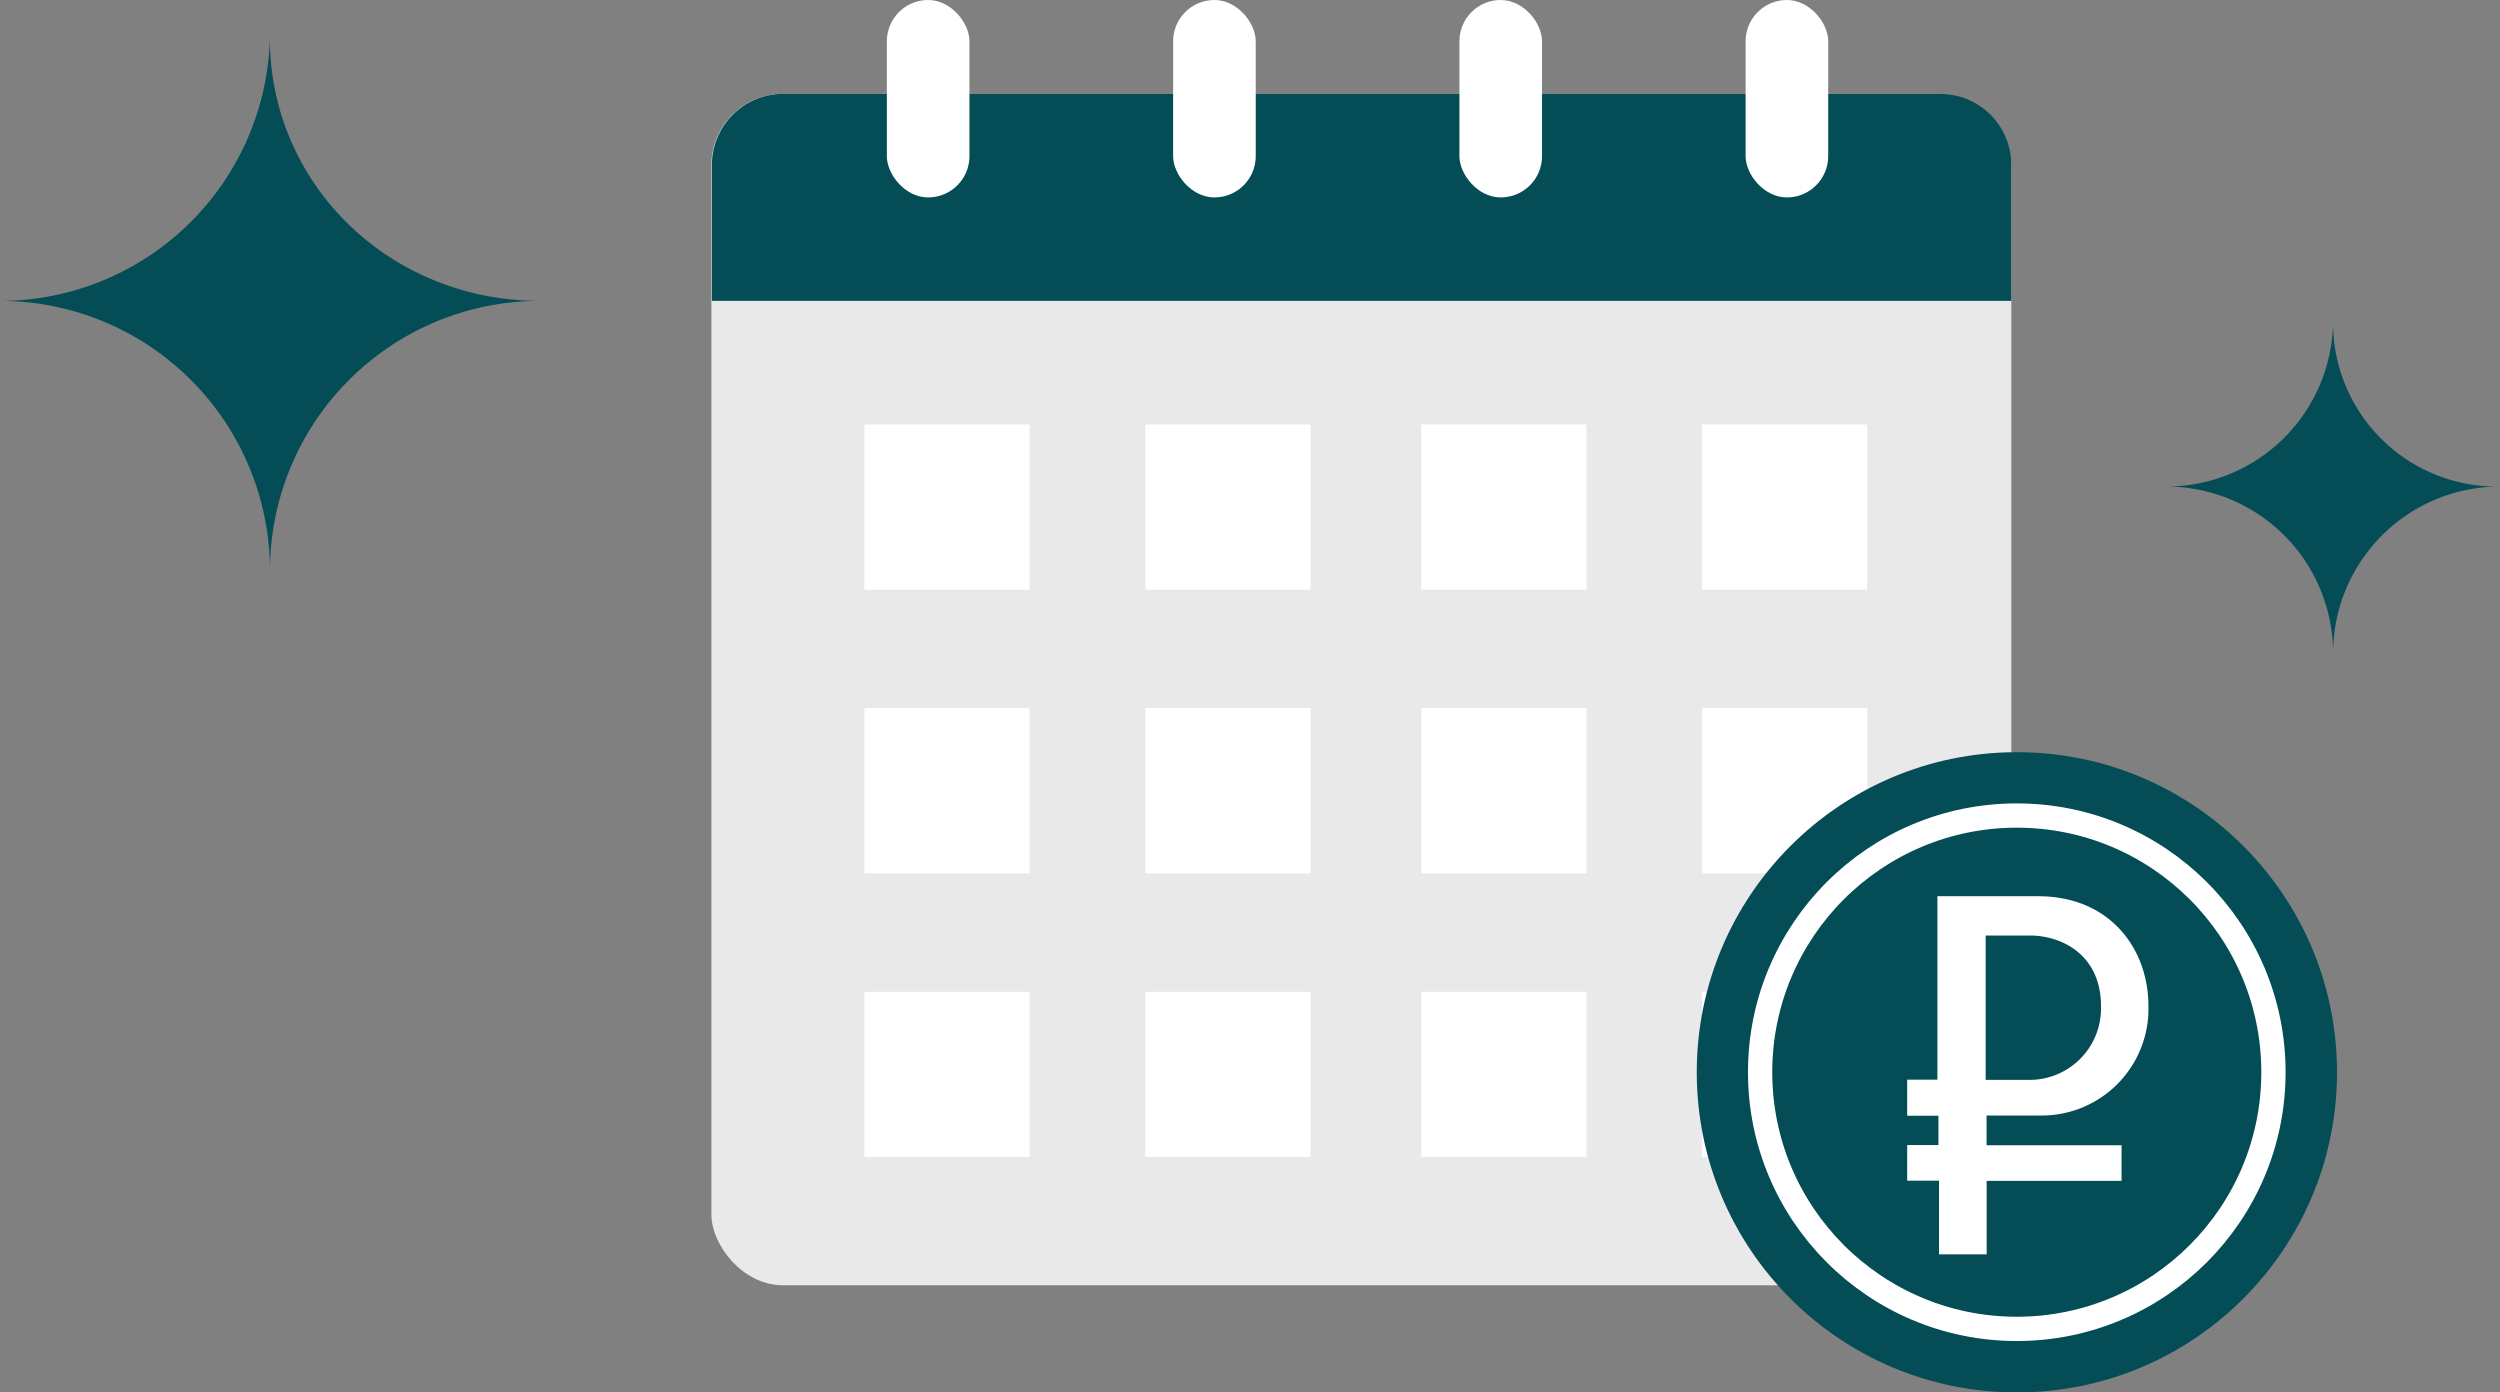 <?xml version="1.0" encoding="UTF-8"?> <svg xmlns="http://www.w3.org/2000/svg" viewBox="0 0 248.18 138.22"><rect x="0" y="0" width="248.18" height="138.22" fill="#808080" stroke="none"/> <defs> <style>.cls-1,.cls-4{fill:#044d57;}.cls-2{fill:#e9e9e9;}.cls-3{fill:#fff;}.cls-4{stroke:#044d57;stroke-width:2.18px;}.cls-4,.cls-5{stroke-linecap:round;stroke-linejoin:round;}.cls-5{fill:none;stroke:#fff;stroke-width:2.41px;}</style> </defs> <g id="Layer_2" data-name="Layer 2"> <g id="Слой_1" data-name="Слой 1"> <path class="cls-1" d="M53.6,29.87a26.8,26.8,0,0,0-26.8,26.8A26.8,26.8,0,0,0,0,29.87,26.8,26.8,0,0,0,26.8,3.07C26.4,17.87,38.4,29.87,53.6,29.87Z"></path> <path class="cls-1" d="M248.18,48.3a16.57,16.57,0,0,0-16.57,16.57A16.56,16.56,0,0,0,215.05,48.3a16.55,16.55,0,0,0,16.56-16.56A16.26,16.26,0,0,0,248.18,48.3Z"></path> <rect class="cls-2" x="70.62" y="9.32" width="129.05" height="118.27" rx="7.08"></rect> <path class="cls-1" d="M77.69,9.32H192.6a7.07,7.07,0,0,1,7.07,7.07V29.87a0,0,0,0,1,0,0h-129a0,0,0,0,1,0,0V16.39A7.07,7.07,0,0,1,77.69,9.32Z"></path> <rect class="cls-3" x="85.81" y="42.14" width="16.4" height="16.4"></rect> <rect class="cls-3" x="113.7" y="42.14" width="16.4" height="16.4"></rect> <rect class="cls-3" x="141.09" y="42.14" width="16.4" height="16.4"></rect> <rect class="cls-3" x="168.97" y="42.14" width="16.4" height="16.4"></rect> <rect class="cls-3" x="85.81" y="70.3" width="16.4" height="16.4"></rect> <rect class="cls-3" x="113.7" y="70.3" width="16.4" height="16.4"></rect> <rect class="cls-3" x="141.09" y="70.3" width="16.4" height="16.4"></rect> <rect class="cls-3" x="168.97" y="70.3" width="16.4" height="16.4"></rect> <rect class="cls-3" x="85.81" y="98.46" width="16.4" height="16.4"></rect> <rect class="cls-3" x="113.7" y="98.46" width="16.4" height="16.4"></rect> <rect class="cls-3" x="141.09" y="98.46" width="16.4" height="16.4"></rect> <rect class="cls-3" x="168.97" y="98.46" width="16.4" height="16.4"></rect> <rect class="cls-3" x="88.04" width="8.2" height="19.6" rx="4.1"></rect> <rect class="cls-3" x="116.46" width="8.2" height="19.6" rx="4.1"></rect> <rect class="cls-3" x="144.88" width="8.2" height="19.6" rx="4.1"></rect> <rect class="cls-3" x="173.29" width="8.2" height="19.6" rx="4.1"></rect> <circle class="cls-4" cx="200.22" cy="106.45" r="30.69"></circle> <circle class="cls-5" cx="200.21" cy="106.44" r="25.48"></circle> <path class="cls-3" d="M197.21,110.74h5.54a10.6,10.6,0,0,0,10.53-10.86c0-5.7-3.82-10.91-10.95-10.91h-10v18.21h-3v3.58h3.1v2.91h-3.1v3.54h3.16v7.31h4.73v-7.29h13.39v-3.54H197.21Zm-.09-3.54V92.87h4.38c3.19,0,7.14,1.93,7.07,7.16a7.09,7.09,0,0,1-7.29,7.17Z"></path> </g> </g> </svg> 